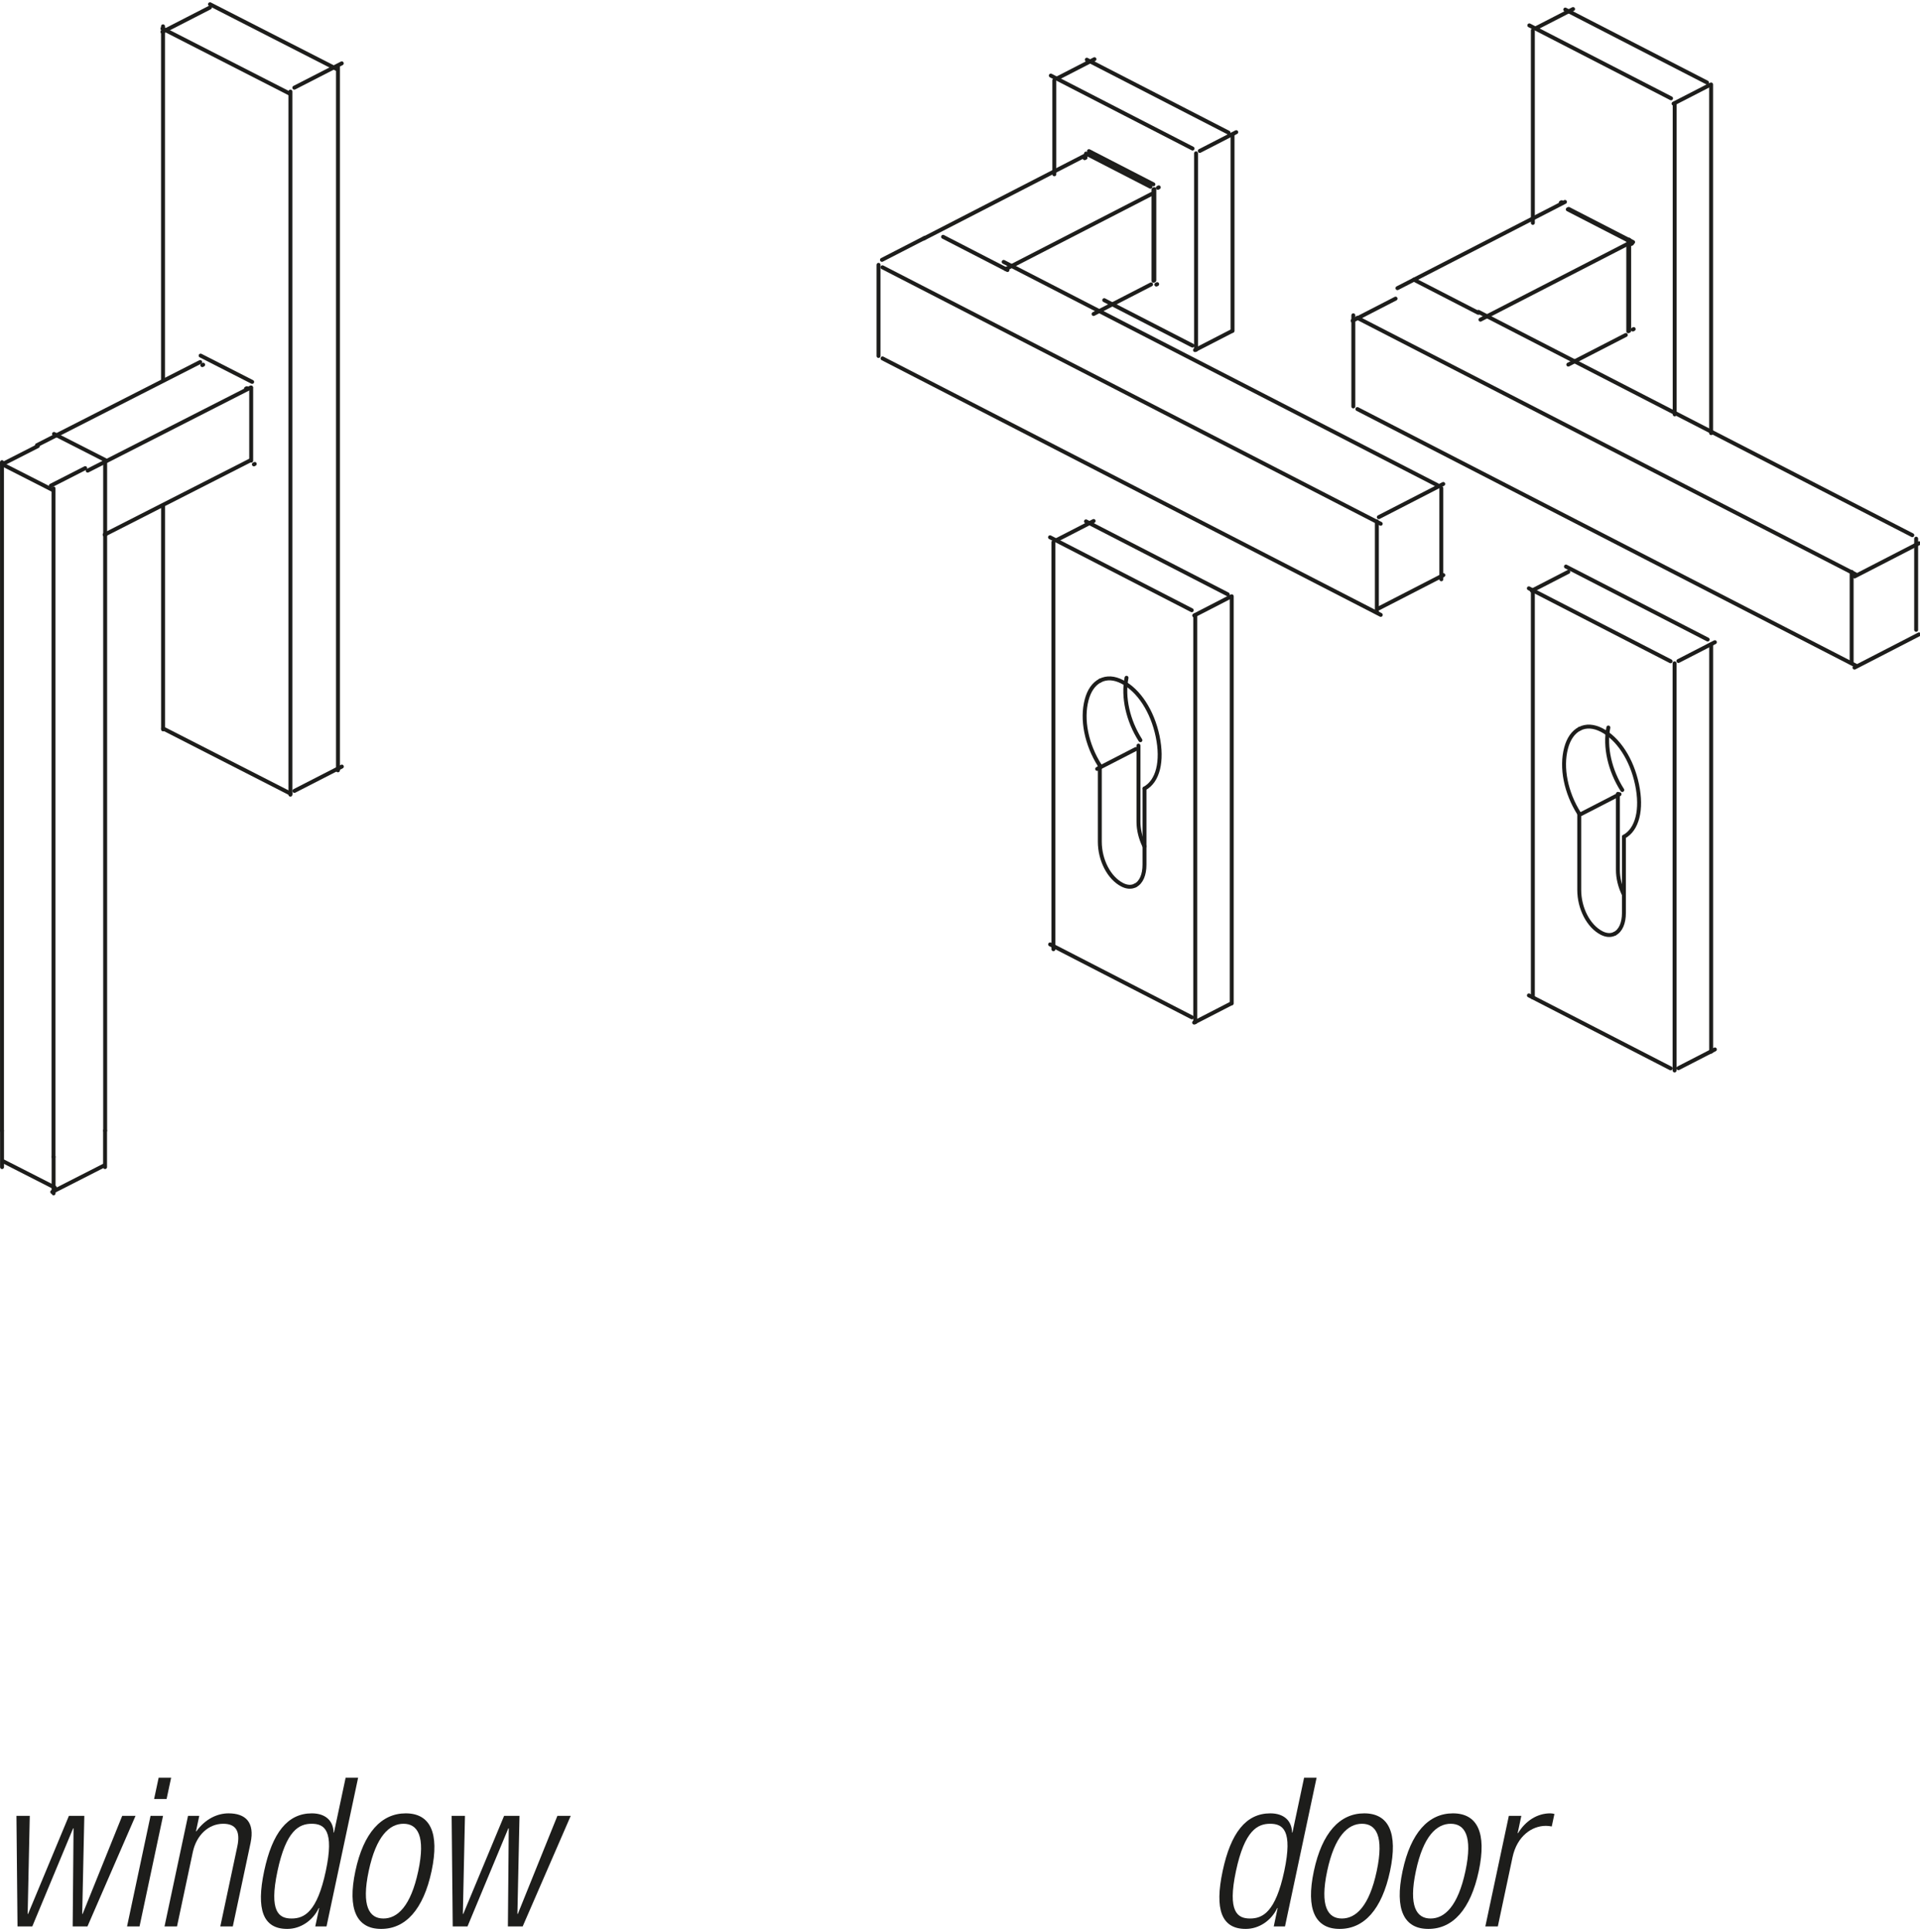 <?xml version="1.0" encoding="UTF-8" standalone="no"?>
<!DOCTYPE svg PUBLIC "-//W3C//DTD SVG 1.1//EN" "http://www.w3.org/Graphics/SVG/1.1/DTD/svg11.dtd">
<svg width="100%" height="100%" viewBox="0 0 166 167" version="1.1" xmlns="http://www.w3.org/2000/svg" xmlns:xlink="http://www.w3.org/1999/xlink" xml:space="preserve" xmlns:serif="http://www.serif.com/" style="fill-rule:evenodd;clip-rule:evenodd;stroke-linecap:round;stroke-linejoin:round;stroke-miterlimit:10;">
    <g transform="matrix(1,0,0,1,-1797.77,-1083.69)">
        <g>
            <g transform="matrix(1.782,-0.908,-0.908,-1.782,450.497,2446.2)">
                <path d="M903.043,278.527C905.405,278.526 907.767,278.527 910.129,278.527" style="fill:none;fill-rule:nonzero;stroke:rgb(29,29,27);stroke-width:0.17px;"/>
            </g>
            <g transform="matrix(-1.782,0.908,0.908,1.782,3171.69,-203.683)">
                <path d="M902.254,281.489C904.894,281.489 907.535,281.489 910.175,281.489" style="fill:none;fill-rule:nonzero;stroke:rgb(29,29,27);stroke-width:0.17px;"/>
            </g>
            <g transform="matrix(-1.782,0.908,0.908,1.782,3162.3,-205.879)">
                <path d="M900.026,282.625C902.666,282.624 905.306,282.625 907.946,282.625" style="fill:none;fill-rule:nonzero;stroke:rgb(29,29,27);stroke-width:0.17px;"/>
            </g>
            <g transform="matrix(0,2,2,0,1273.42,-647.601)">
                <path d="M886.756,264.489L915.646,264.489" style="fill:none;fill-rule:nonzero;stroke:rgb(29,29,27);stroke-width:0.17px;"/>
            </g>
            <g transform="matrix(-1.782,-0.908,-0.908,1.782,3657.89,1444.14)">
                <path d="M898.836,279.502C899.67,279.502 900.503,279.502 901.337,279.502" style="fill:none;fill-rule:nonzero;stroke:rgb(29,29,27);stroke-width:0.17px;"/>
            </g>
            <g transform="matrix(0,-2,-2,0,2307.64,2989.85)">
                <path d="M902.641,250.393L904.217,250.393" style="fill:none;fill-rule:nonzero;stroke:rgb(29,29,27);stroke-width:0.17px;"/>
            </g>
            <g transform="matrix(1.782,-0.908,-0.908,-1.782,422.714,2448.67)">
                <path d="M901.065,249.038C901.898,249.037 902.731,249.037 903.565,249.038" style="fill:none;fill-rule:nonzero;stroke:rgb(29,29,27);stroke-width:0.17px;"/>
            </g>
            <g transform="matrix(-1.782,-0.908,-0.908,1.782,3630.36,1558.7)">
                <path d="M898.836,249.037C899.669,249.038 900.503,249.038 901.337,249.037" style="fill:none;fill-rule:nonzero;stroke:rgb(29,29,27);stroke-width:0.17px;"/>
            </g>
            <g transform="matrix(0,2,2,0,1303.89,-617.137)">
                <path d="M900.414,249.257L901.988,249.257" style="fill:none;fill-rule:nonzero;stroke:rgb(29,29,27);stroke-width:0.17px;"/>
            </g>
            <g transform="matrix(-1.782,0.908,0.908,1.782,3157.3,-191.788)">
                <path d="M901.11,279.312C901.666,279.312 902.221,279.312 902.777,279.313" style="fill:none;fill-rule:nonzero;stroke:rgb(29,29,27);stroke-width:0.17px;"/>
            </g>
            <g transform="matrix(0,-2,-2,0,2334.96,2962.54)">
                <path d="M890.561,264.049L916.297,264.049" style="fill:none;fill-rule:nonzero;stroke:rgb(29,29,27);stroke-width:0.17px;"/>
            </g>
            <g transform="matrix(0,2,2,0,1297.16,-614.95)">
                <path d="M898.184,250.393L899.76,250.393" style="fill:none;fill-rule:nonzero;stroke:rgb(29,29,27);stroke-width:0.17px;"/>
            </g>
            <g transform="matrix(0,2,2,0,1266.69,-645.415)">
                <path d="M884.527,265.626L913.416,265.626" style="fill:none;fill-rule:nonzero;stroke:rgb(29,29,27);stroke-width:0.17px;"/>
            </g>
            <g transform="matrix(-1.782,0.908,0.908,1.782,3148.2,-193.692)">
                <path d="M898.881,280.448C899.438,280.449 899.993,280.449 900.549,280.448" style="fill:none;fill-rule:nonzero;stroke:rgb(29,29,27);stroke-width:0.17px;"/>
            </g>
            <g transform="matrix(-1.779,0.914,0.914,1.779,3182.17,-206.09)">
                <path d="M909.741,280.145C909.754,280.144 909.769,280.145 909.782,280.145" style="fill:none;fill-rule:nonzero;stroke:rgb(29,29,27);stroke-width:0.17px;"/>
            </g>
            <g transform="matrix(-1.779,0.914,0.914,1.779,3169.83,-220.256)">
                <path d="M907.513,284.431C907.527,284.431 907.541,284.432 907.554,284.431" style="fill:none;fill-rule:nonzero;stroke:rgb(29,29,27);stroke-width:0.17px;"/>
            </g>
            <g transform="matrix(1.798,-0.875,-0.875,-1.798,431.209,2422.67)">
                <path d="M909.741,283.296C909.754,283.296 909.769,283.296 909.782,283.296" style="fill:none;fill-rule:nonzero;stroke:rgb(29,29,27);stroke-width:0.17px;"/>
            </g>
            <g transform="matrix(-1.782,-0.908,-0.908,1.782,3694.26,1434.77)">
                <path d="M907.378,283.855C908.211,283.855 909.046,283.854 909.879,283.854" style="fill:none;fill-rule:nonzero;stroke:rgb(29,29,27);stroke-width:0.17px;"/>
            </g>
            <g transform="matrix(0,-2,-2,0,2382.91,2939.84)">
                <path d="M908.167,281.711L911.319,281.711" style="fill:none;fill-rule:nonzero;stroke:rgb(29,29,27);stroke-width:0.17px;"/>
            </g>
            <g transform="matrix(-1.781,-0.91,-0.91,1.781,3715.14,1383.92)">
                <path d="M907.646,298.553L913.83,298.553" style="fill:none;fill-rule:nonzero;stroke:rgb(29,29,27);stroke-width:0.17px;"/>
            </g>
            <g transform="matrix(0,2,2,0,1263.1,-707.097)">
                <path d="M898.301,281.945L928.686,281.945" style="fill:none;fill-rule:nonzero;stroke:rgb(29,29,27);stroke-width:0.17px;"/>
            </g>
            <g transform="matrix(1.779,-0.913,-0.913,-1.779,473.768,2446.14)">
                <path d="M905.807,299.434L908.112,299.434" style="fill:none;fill-rule:nonzero;stroke:rgb(29,29,27);stroke-width:0.17px;"/>
            </g>
            <g transform="matrix(1.78,-0.913,-0.913,-1.78,471.882,2451.27)">
                <path d="M911.315,296.612L913.62,296.612" style="fill:none;fill-rule:nonzero;stroke:rgb(29,29,27);stroke-width:0.17px;"/>
            </g>
            <g transform="matrix(1.78,-0.913,-0.913,-1.78,444.147,2457.97)">
                <path d="M911.315,266.227L913.62,266.227" style="fill:none;fill-rule:nonzero;stroke:rgb(29,29,27);stroke-width:0.17px;"/>
            </g>
            <g transform="matrix(0,2,2,0,1261.09,-700.889)">
                <path d="M896.248,280.894L926.633,280.894" style="fill:none;fill-rule:nonzero;stroke:rgb(29,29,27);stroke-width:0.17px;"/>
            </g>
            <g transform="matrix(0,2,2,0,1229.34,-710.61)">
                <path d="M898.287,291.262L913.579,291.262" style="fill:none;fill-rule:nonzero;stroke:rgb(29,29,27);stroke-width:0.17px;"/>
            </g>
            <g transform="matrix(0,2,2,0,1265.15,-674.803)">
                <path d="M901.098,273.359L910.769,273.359" style="fill:none;fill-rule:nonzero;stroke:rgb(29,29,27);stroke-width:0.17px;"/>
            </g>
            <g transform="matrix(-1.781,-0.91,-0.91,1.781,3706.42,1386.03)">
                <path d="M905.594,297.501L911.778,297.501" style="fill:none;fill-rule:nonzero;stroke:rgb(29,29,27);stroke-width:0.17px;"/>
            </g>
            <g transform="matrix(-1.781,-0.91,-0.91,1.781,3678.82,1500.64)">
                <path d="M905.595,267.116L911.777,267.116" style="fill:none;fill-rule:nonzero;stroke:rgb(29,29,27);stroke-width:0.17px;"/>
            </g>
            <g transform="matrix(0,-2,-2,0,2363.85,2933.65)">
                <path d="M901.853,278.494L905.005,278.494" style="fill:none;fill-rule:nonzero;stroke:rgb(29,29,27);stroke-width:0.17px;"/>
            </g>
            <g transform="matrix(-1.782,-0.908,-0.908,1.782,3667.41,1441.54)">
                <path d="M901.065,280.637C901.898,280.638 902.732,280.637 903.565,280.637" style="fill:none;fill-rule:nonzero;stroke:rgb(29,29,27);stroke-width:0.17px;"/>
            </g>
            <g transform="matrix(2,0,0,2,0,618.632)">
                <path d="M967.169,264.027C967.452,263.881 967.781,263.905 968.12,264.079C968.841,264.45 969.426,265.349 969.653,266.434C969.881,267.519 969.664,268.381 969.086,268.693" style="fill:none;fill-rule:nonzero;stroke:rgb(29,29,27);stroke-width:0.17px;"/>
            </g>
            <g transform="matrix(2,0,0,2,0,636.634)">
                <path d="M969.086,259.692L969.086,262.981C969.086,263.414 968.95,263.746 968.688,263.881" style="fill:none;fill-rule:nonzero;stroke:rgb(29,29,27);stroke-width:0.17px;"/>
            </g>
            <g transform="matrix(-1.778,0.915,0.915,1.778,3373.16,-290.419)">
                <path d="M958.795,289.238C961.511,289.238 964.225,289.238 966.941,289.238" style="fill:none;fill-rule:nonzero;stroke:rgb(29,29,27);stroke-width:0.17px;"/>
            </g>
            <g transform="matrix(2,0,0,2,0,616.936)">
                <path d="M967.154,268.547C966.576,267.639 966.359,266.554 966.587,265.703C966.692,265.309 966.89,265.019 967.169,264.875" style="fill:none;fill-rule:nonzero;stroke:rgb(29,29,27);stroke-width:0.17px;"/>
            </g>
            <g transform="matrix(0.435,1.952,1.952,-0.435,994.638,-624.943)">
                <path d="M967.077,267.167C967.863,266.822 968.903,266.825 969.844,267.167" style="fill:none;fill-rule:nonzero;stroke:rgb(29,29,27);stroke-width:0.17px;"/>
            </g>
            <g transform="matrix(2,0,0,2,0,634.82)">
                <path d="M968.688,264.788C968.517,264.876 968.32,264.86 968.12,264.757C967.554,264.465 967.154,263.694 967.154,262.894L967.154,259.604" style="fill:none;fill-rule:nonzero;stroke:rgb(29,29,27);stroke-width:0.17px;"/>
            </g>
            <g transform="matrix(1.778,-0.916,-0.916,-1.778,458.057,2511.59)">
                <path d="M967.05,265.305C967.676,265.306 968.304,265.305 968.929,265.305" style="fill:none;fill-rule:nonzero;stroke:rgb(29,29,27);stroke-width:0.17px;"/>
            </g>
            <g transform="matrix(2,0,0,2,0,629.548)">
                <path d="M968.826,261.38L968.826,264.669C968.826,265.01 968.912,265.383 969.085,265.736" style="fill:none;fill-rule:nonzero;stroke:rgb(29,29,27);stroke-width:0.17px;"/>
            </g>
            <g transform="matrix(-1.778,-0.915,-0.915,1.778,3915.05,1508.72)">
                <path d="M956.047,280.874C964.123,280.874 972.2,280.874 980.275,280.874" style="fill:none;fill-rule:nonzero;stroke:rgb(29,29,27);stroke-width:0.17px;"/>
            </g>
            <g transform="matrix(1.778,-0.915,-0.915,-1.778,477.883,2504.21)">
                <path d="M962.567,288.043C964.935,288.043 967.301,288.043 969.669,288.043" style="fill:none;fill-rule:nonzero;stroke:rgb(29,29,27);stroke-width:0.17px;"/>
            </g>
            <g transform="matrix(1.778,-0.915,-0.915,-1.778,475.545,2506.56)">
                <path d="M966.633,285.088C967.565,285.088 968.498,285.089 969.43,285.088" style="fill:none;fill-rule:nonzero;stroke:rgb(29,29,27);stroke-width:0.17px;"/>
            </g>
            <g transform="matrix(0,2,2,0,1411.14,-820.804)">
                <path d="M976.962,273.36L980.902,273.36" style="fill:none;fill-rule:nonzero;stroke:rgb(29,29,27);stroke-width:0.17px;"/>
            </g>
            <g transform="matrix(1.778,-0.915,-0.915,-1.778,475.191,2497.42)">
                <path d="M957.274,286.896C957.971,286.896 958.666,286.896 959.363,286.896" style="fill:none;fill-rule:nonzero;stroke:rgb(29,29,27);stroke-width:0.17px;"/>
            </g>
            <g transform="matrix(0,2,2,0,1345.88,-799.897)">
                <path d="M955.42,284.448L959.359,284.448" style="fill:none;fill-rule:nonzero;stroke:rgb(29,29,27);stroke-width:0.17px;"/>
            </g>
            <g transform="matrix(1.778,0.915,0.915,-1.778,-49.601,739.987)">
                <path d="M960.001,287.135C961.046,287.135 962.09,287.135 963.135,287.135" style="fill:none;fill-rule:nonzero;stroke:rgb(29,29,27);stroke-width:0.17px;"/>
            </g>
            <g transform="matrix(-1.778,-0.915,-0.915,1.778,3911.45,1523.61)">
                <path d="M956.047,276.934C964.123,276.934 972.2,276.934 980.275,276.934" style="fill:none;fill-rule:nonzero;stroke:rgb(29,29,27);stroke-width:0.17px;"/>
            </g>
            <g transform="matrix(-1.789,0.894,0.894,1.789,3401.58,-283.67)">
                <path d="M966.487,291.111C966.502,291.112 966.515,291.112 966.529,291.111" style="fill:none;fill-rule:nonzero;stroke:rgb(29,29,27);stroke-width:0.17px;"/>
            </g>
            <g transform="matrix(-1.778,-0.915,-0.915,1.778,3922.86,1472.49)">
                <path d="M966.352,290.404C967.397,290.404 968.441,290.404 969.486,290.404" style="fill:none;fill-rule:nonzero;stroke:rgb(29,29,27);stroke-width:0.17px;"/>
            </g>
            <g transform="matrix(-1.779,0.914,0.914,1.779,3398.44,-296.506)">
                <path d="M969.273,289.678C969.286,289.677 969.301,289.678 969.314,289.677" style="fill:none;fill-rule:nonzero;stroke:rgb(29,29,27);stroke-width:0.17px;"/>
            </g>
            <g transform="matrix(0,-2,-2,0,2514.06,3046.97)">
                <path d="M967.343,287.717L971.281,287.717" style="fill:none;fill-rule:nonzero;stroke:rgb(29,29,27);stroke-width:0.17px;"/>
            </g>
            <g transform="matrix(-1.759,0.951,0.951,1.759,3372.23,-312.258)">
                <path d="M969.272,285.738C969.286,285.738 969.301,285.738 969.315,285.738" style="fill:none;fill-rule:nonzero;stroke:rgb(29,29,27);stroke-width:0.17px;"/>
            </g>
            <g transform="matrix(-1.778,-0.915,-0.915,1.778,3922.7,1472.53)">
                <path d="M966.315,290.385C967.36,290.385 968.404,290.385 969.449,290.385" style="fill:none;fill-rule:nonzero;stroke:rgb(29,29,27);stroke-width:0.17px;"/>
            </g>
            <g transform="matrix(0,2,2,0,1363.15,-830.167)">
                <path d="M967.306,287.698L971.245,287.698" style="fill:none;fill-rule:nonzero;stroke:rgb(29,29,27);stroke-width:0.17px;"/>
            </g>
            <g transform="matrix(2,0,0,2,0,621.21)">
                <path d="M948.1,263.465L948.1,266.754C948.1,267.095 948.187,267.468 948.36,267.82" style="fill:none;fill-rule:nonzero;stroke:rgb(29,29,27);stroke-width:0.17px;"/>
            </g>
            <g transform="matrix(1.778,-0.915,-0.915,-1.778,454.727,2491.46)">
                <path d="M946.325,267.39C946.951,267.39 947.578,267.39 948.204,267.39" style="fill:none;fill-rule:nonzero;stroke:rgb(29,29,27);stroke-width:0.17px;"/>
            </g>
            <g transform="matrix(2,0,0,2,0,626.482)">
                <path d="M947.963,266.872C947.792,266.96 947.595,266.945 947.395,266.841C946.829,266.55 946.429,265.779 946.429,264.979L946.429,261.689" style="fill:none;fill-rule:nonzero;stroke:rgb(29,29,27);stroke-width:0.17px;"/>
            </g>
            <g transform="matrix(0.434,1.952,1.952,-0.434,958.871,-588.15)">
                <path d="M946.352,269.252C947.139,268.907 948.178,268.909 949.118,269.252" style="fill:none;fill-rule:nonzero;stroke:rgb(29,29,27);stroke-width:0.17px;"/>
            </g>
            <g transform="matrix(2,0,0,2,0,608.598)">
                <path d="M946.429,270.631C945.851,269.724 945.634,268.639 945.861,267.788C945.966,267.393 946.164,267.104 946.444,266.96" style="fill:none;fill-rule:nonzero;stroke:rgb(29,29,27);stroke-width:0.17px;"/>
            </g>
            <g transform="matrix(1.759,-0.951,-0.951,-1.759,506.525,2512.88)">
                <path d="M945.962,293.295C945.976,293.295 945.991,293.295 946.005,293.295" style="fill:none;fill-rule:nonzero;stroke:rgb(29,29,27);stroke-width:0.17px;"/>
            </g>
            <g transform="matrix(1.778,0.915,0.915,-1.778,-57.734,751.751)">
                <path d="M945.828,292.587C946.873,292.588 947.916,292.588 948.962,292.587" style="fill:none;fill-rule:nonzero;stroke:rgb(29,29,27);stroke-width:0.17px;"/>
            </g>
            <g transform="matrix(-1.759,0.951,0.951,1.759,3289.24,-315.757)">
                <path d="M948.747,291.861C948.761,291.861 948.775,291.861 948.79,291.861" style="fill:none;fill-rule:nonzero;stroke:rgb(29,29,27);stroke-width:0.17px;"/>
            </g>
            <g transform="matrix(0,2,2,0,1317.77,-793.596)">
                <path d="M946.817,289.901L950.757,289.901" style="fill:none;fill-rule:nonzero;stroke:rgb(29,29,27);stroke-width:0.17px;"/>
            </g>
            <g transform="matrix(-1.779,0.914,0.914,1.779,3322.48,-271.118)">
                <path d="M948.748,287.921C948.761,287.921 948.775,287.921 948.789,287.921" style="fill:none;fill-rule:nonzero;stroke:rgb(29,29,27);stroke-width:0.17px;"/>
            </g>
            <g transform="matrix(1.778,0.916,0.916,-1.778,-56.099,758.006)">
                <path d="M939.477,289.318C940.521,289.318 941.565,289.319 942.61,289.318" style="fill:none;fill-rule:nonzero;stroke:rgb(29,29,27);stroke-width:0.17px;"/>
            </g>
            <g transform="matrix(-1.778,0.915,0.915,1.778,3371.71,-245.953)">
                <path d="M958.233,278.23C959.278,278.23 960.322,278.23 961.367,278.23" style="fill:none;fill-rule:nonzero;stroke:rgb(29,29,27);stroke-width:0.17px;"/>
            </g>
            <g transform="matrix(1.779,-0.915,-0.915,-1.779,472.054,2477.55)">
                <path d="M936.749,289.08L938.838,289.08" style="fill:none;fill-rule:nonzero;stroke:rgb(29,29,27);stroke-width:0.17px;"/>
            </g>
            <g transform="matrix(0,-2,-2,0,2476.34,3052.21)">
                <path d="M959.224,276.978L963.163,276.978" style="fill:none;fill-rule:nonzero;stroke:rgb(29,29,27);stroke-width:0.17px;"/>
            </g>
            <g transform="matrix(-1.778,0.915,0.915,1.778,3375.32,-231.07)">
                <path d="M958.233,274.291C959.278,274.291 960.322,274.291 961.367,274.291" style="fill:none;fill-rule:nonzero;stroke:rgb(29,29,27);stroke-width:0.17px;"/>
            </g>
            <g transform="matrix(-1.778,-0.915,-0.915,1.778,3835.9,1496.57)">
                <path d="M935.522,279.118C943.598,279.118 951.674,279.118 959.75,279.118" style="fill:none;fill-rule:nonzero;stroke:rgb(29,29,27);stroke-width:0.17px;"/>
            </g>
            <g transform="matrix(0,-2,-2,0,2446.99,2984.25)">
                <path d="M934.895,286.632L938.834,286.632" style="fill:none;fill-rule:nonzero;stroke:rgb(29,29,27);stroke-width:0.17px;"/>
            </g>
            <g transform="matrix(0,-2,-2,0,2467.9,3049.51)">
                <path d="M956.438,275.544L960.376,275.544" style="fill:none;fill-rule:nonzero;stroke:rgb(29,29,27);stroke-width:0.17px;"/>
            </g>
            <g transform="matrix(-1.778,-0.916,-0.916,1.778,3847.1,1445.78)">
                <path d="M945.791,292.569C946.835,292.57 947.879,292.57 948.924,292.569" style="fill:none;fill-rule:nonzero;stroke:rgb(29,29,27);stroke-width:0.17px;"/>
            </g>
            <g transform="matrix(0,-2,-2,0,2477.26,3001.52)">
                <path d="M946.781,289.881L950.72,289.881" style="fill:none;fill-rule:nonzero;stroke:rgb(29,29,27);stroke-width:0.17px;"/>
            </g>
            <g transform="matrix(-1.778,-0.915,-0.915,1.778,3839.5,1481.69)">
                <path d="M935.522,283.057C943.598,283.057 951.674,283.057 959.75,283.057" style="fill:none;fill-rule:nonzero;stroke:rgb(29,29,27);stroke-width:0.17px;"/>
            </g>
            <g transform="matrix(-1.997,-0.109,-0.109,1.997,3813.85,598.331)">
                <path d="M946.04,297.35C946.059,297.342 946.079,297.342 946.095,297.35" style="fill:none;fill-rule:nonzero;stroke:rgb(29,29,27);stroke-width:0.17px;"/>
            </g>
            <g transform="matrix(2,0,0,2,0,628.294)">
                <path d="M948.36,261.777L948.36,265.067C948.36,265.5 948.224,265.832 947.963,265.966" style="fill:none;fill-rule:nonzero;stroke:rgb(29,29,27);stroke-width:0.17px;"/>
            </g>
            <g transform="matrix(2,0,0,2,0,610.294)">
                <path d="M946.444,266.112C946.727,265.966 947.056,265.989 947.395,266.164C948.116,266.535 948.701,267.433 948.928,268.519C949.155,269.604 948.939,270.465 948.361,270.777" style="fill:none;fill-rule:nonzero;stroke:rgb(29,29,27);stroke-width:0.17px;"/>
            </g>
            <g transform="matrix(1.778,0.915,0.915,-1.778,-48.681,749.621)">
                <path d="M941.266,283.775C948.298,283.774 955.331,283.774 962.363,283.775" style="fill:none;fill-rule:nonzero;stroke:rgb(29,29,27);stroke-width:0.17px;"/>
            </g>
            <g transform="matrix(1.778,-0.915,-0.915,-1.778,475.331,2484.94)">
                <path d="M942.042,290.227C944.41,290.227 946.777,290.226 949.144,290.227" style="fill:none;fill-rule:nonzero;stroke:rgb(29,29,27);stroke-width:0.17px;"/>
            </g>
            <g transform="matrix(-1.778,0.915,0.915,1.778,3293.7,-279.8)">
                <path d="M938.27,291.421C940.985,291.421 943.701,291.421 946.417,291.421" style="fill:none;fill-rule:nonzero;stroke:rgb(29,29,27);stroke-width:0.17px;"/>
            </g>
            <g transform="matrix(1.778,-0.915,-0.915,-1.778,472.993,2487.29)">
                <path d="M946.108,287.272C947.04,287.272 947.973,287.273 948.905,287.272" style="fill:none;fill-rule:nonzero;stroke:rgb(29,29,27);stroke-width:0.17px;"/>
            </g>
            <g transform="matrix(1.778,0.915,0.915,-1.778,-42.055,753.978)">
                <path d="M945.62,275.852L952.512,275.852" style="fill:none;fill-rule:nonzero;stroke:rgb(29,29,27);stroke-width:0.17px;"/>
            </g>
            <g transform="matrix(0,2,2,0,1373.31,-751.434)">
                <path d="M943.332,265.477L960.928,265.477" style="fill:none;fill-rule:nonzero;stroke:rgb(29,29,27);stroke-width:0.17px;"/>
            </g>
            <g transform="matrix(-1.778,0.916,0.916,1.778,3359.33,-155.817)">
                <path d="M950.453,256.273L952.229,256.273" style="fill:none;fill-rule:nonzero;stroke:rgb(29,29,27);stroke-width:0.17px;"/>
            </g>
            <g transform="matrix(-1.778,0.916,0.916,1.778,3343.22,-222.293)">
                <path d="M950.453,273.869L952.229,273.869" style="fill:none;fill-rule:nonzero;stroke:rgb(29,29,27);stroke-width:0.17px;"/>
            </g>
            <g transform="matrix(-1.778,0.915,0.915,1.778,3317.86,-227.882)">
                <path d="M944.326,277.023L946.1,277.023" style="fill:none;fill-rule:nonzero;stroke:rgb(29,29,27);stroke-width:0.17px;"/>
            </g>
            <g transform="matrix(1.778,0.915,0.915,-1.778,-25.503,759.256)">
                <path d="M944.041,257.443L950.933,257.443" style="fill:none;fill-rule:nonzero;stroke:rgb(29,29,27);stroke-width:0.17px;"/>
            </g>
            <g transform="matrix(1.778,0.915,0.915,-1.778,-41.612,755.353)">
                <path d="M944.041,275.039L950.933,275.039" style="fill:none;fill-rule:nonzero;stroke:rgb(29,29,27);stroke-width:0.17px;"/>
            </g>
            <g transform="matrix(0,2,2,0,1371.78,-746.652)">
                <path d="M941.754,264.664L959.35,264.664" style="fill:none;fill-rule:nonzero;stroke:rgb(29,29,27);stroke-width:0.17px;"/>
            </g>
            <g transform="matrix(0,2,2,0,1353.21,-740.704)">
                <path d="M935.625,267.819L953.221,267.819" style="fill:none;fill-rule:nonzero;stroke:rgb(29,29,27);stroke-width:0.17px;"/>
            </g>
            <g transform="matrix(1.778,0.915,0.915,-1.778,-60.31,749.518)">
                <path d="M945.658,295.807L952.55,295.807" style="fill:none;fill-rule:nonzero;stroke:rgb(29,29,27);stroke-width:0.17px;"/>
            </g>
            <g transform="matrix(0,2,2,0,1324.36,-800.53)">
                <path d="M947.925,289.987L956.411,289.987" style="fill:none;fill-rule:nonzero;stroke:rgb(29,29,27);stroke-width:0.17px;"/>
            </g>
            <g transform="matrix(-1.778,0.916,0.916,1.778,3332.85,-265.656)">
                <path d="M950.491,285.338L952.267,285.338" style="fill:none;fill-rule:nonzero;stroke:rgb(29,29,27);stroke-width:0.17px;"/>
            </g>
            <g transform="matrix(-1.778,0.915,0.915,1.778,3325.78,-297.005)">
                <path d="M950.492,293.824L952.266,293.824" style="fill:none;fill-rule:nonzero;stroke:rgb(29,29,27);stroke-width:0.17px;"/>
            </g>
            <g transform="matrix(-1.778,0.915,0.915,1.778,3299.74,-303.314)">
                <path d="M944.364,296.978L946.138,296.978" style="fill:none;fill-rule:nonzero;stroke:rgb(29,29,27);stroke-width:0.17px;"/>
            </g>
            <g transform="matrix(1.778,0.915,0.915,-1.778,-51.313,751.908)">
                <path d="M946.537,285.913L950.828,285.913" style="fill:none;fill-rule:nonzero;stroke:rgb(29,29,27);stroke-width:0.17px;"/>
            </g>
            <g transform="matrix(1.778,0.915,0.915,-1.778,-59.872,750.891)">
                <path d="M944.08,294.995L950.972,294.995" style="fill:none;fill-rule:nonzero;stroke:rgb(29,29,27);stroke-width:0.17px;"/>
            </g>
            <g transform="matrix(0,2,2,0,1322.83,-795.749)">
                <path d="M946.347,289.174L954.834,289.174" style="fill:none;fill-rule:nonzero;stroke:rgb(29,29,27);stroke-width:0.17px;"/>
            </g>
            <g transform="matrix(0,2,2,0,1299.84,-794.228)">
                <path d="M942.432,294.542L946.492,294.542" style="fill:none;fill-rule:nonzero;stroke:rgb(29,29,27);stroke-width:0.17px;"/>
            </g>
            <g transform="matrix(1.778,0.915,0.915,-1.778,-35.5,735.216)">
                <path d="M966.345,273.768L973.237,273.768" style="fill:none;fill-rule:nonzero;stroke:rgb(29,29,27);stroke-width:0.17px;"/>
            </g>
            <g transform="matrix(0,2,2,0,1418.93,-788.714)">
                <path d="M964.057,263.392L981.653,263.392" style="fill:none;fill-rule:nonzero;stroke:rgb(29,29,27);stroke-width:0.17px;"/>
            </g>
            <g transform="matrix(-1.778,0.915,0.915,1.778,3440.21,-166.176)">
                <path d="M971.179,254.188L972.953,254.188" style="fill:none;fill-rule:nonzero;stroke:rgb(29,29,27);stroke-width:0.17px;"/>
            </g>
            <g transform="matrix(-1.778,0.915,0.915,1.778,3424.11,-232.66)">
                <path d="M971.179,271.784L972.953,271.784" style="fill:none;fill-rule:nonzero;stroke:rgb(29,29,27);stroke-width:0.17px;"/>
            </g>
            <g transform="matrix(-1.778,0.916,0.916,1.778,3397.38,-239.706)">
                <path d="M965.05,274.938L966.826,274.938" style="fill:none;fill-rule:nonzero;stroke:rgb(29,29,27);stroke-width:0.17px;"/>
            </g>
            <g transform="matrix(1.778,0.915,0.915,-1.778,-19.053,740.997)">
                <path d="M964.767,255.359L971.659,255.359" style="fill:none;fill-rule:nonzero;stroke:rgb(29,29,27);stroke-width:0.17px;"/>
            </g>
            <g transform="matrix(1.778,0.915,0.915,-1.778,-35.158,737.095)">
                <path d="M964.767,272.955L971.659,272.955" style="fill:none;fill-rule:nonzero;stroke:rgb(29,29,27);stroke-width:0.17px;"/>
            </g>
            <g transform="matrix(0,2,2,0,1417.39,-783.934)">
                <path d="M962.479,262.58L980.075,262.58" style="fill:none;fill-rule:nonzero;stroke:rgb(29,29,27);stroke-width:0.17px;"/>
            </g>
            <g transform="matrix(0,2,2,0,1398.83,-777.986)">
                <path d="M956.351,265.734L973.947,265.734" style="fill:none;fill-rule:nonzero;stroke:rgb(29,29,27);stroke-width:0.17px;"/>
            </g>
            <g transform="matrix(1.778,0.915,0.915,-1.778,-57.705,730.105)">
                <path d="M966.345,297.972L973.237,297.972" style="fill:none;fill-rule:nonzero;stroke:rgb(29,29,27);stroke-width:0.17px;"/>
            </g>
            <g transform="matrix(0,2,2,0,1367.99,-839.65)">
                <path d="M965.32,288.86L980.39,288.86" style="fill:none;fill-rule:nonzero;stroke:rgb(29,29,27);stroke-width:0.17px;"/>
            </g>
            <g transform="matrix(-1.778,0.916,0.916,1.778,3401.25,-324.844)">
                <path d="M971.178,295.989L972.954,295.988" style="fill:none;fill-rule:nonzero;stroke:rgb(29,29,27);stroke-width:0.17px;"/>
            </g>
            <g transform="matrix(-1.778,0.915,0.915,1.778,3375.92,-330.425)">
                <path d="M965.051,299.143L966.825,299.143" style="fill:none;fill-rule:nonzero;stroke:rgb(29,29,27);stroke-width:0.17px;"/>
            </g>
            <g transform="matrix(1.778,0.915,0.915,-1.778,-57.265,731.472)">
                <path d="M964.767,297.16L971.659,297.16" style="fill:none;fill-rule:nonzero;stroke:rgb(29,29,27);stroke-width:0.17px;"/>
            </g>
            <g transform="matrix(0,2,2,0,1364.84,-836.493)">
                <path d="M964.555,288.86L978,288.86" style="fill:none;fill-rule:nonzero;stroke:rgb(29,29,27);stroke-width:0.17px;"/>
            </g>
            <g transform="matrix(0,2,2,0,1341.15,-835.667)">
                <path d="M960.987,294.574L969.312,294.574" style="fill:none;fill-rule:nonzero;stroke:rgb(29,29,27);stroke-width:0.17px;"/>
            </g>
            <g transform="matrix(1.778,0.915,0.915,-1.778,-42.122,731.276)">
                <path d="M961.791,281.591C968.823,281.591 975.855,281.591 982.887,281.59" style="fill:none;fill-rule:nonzero;stroke:rgb(29,29,27);stroke-width:0.17px;"/>
            </g>
            <g transform="matrix(-1.778,0.916,0.916,1.778,3451.06,-256.709)">
                <path d="M978.758,276.047C979.802,276.047 980.847,276.047 981.891,276.047" style="fill:none;fill-rule:nonzero;stroke:rgb(29,29,27);stroke-width:0.17px;"/>
            </g>
            <g transform="matrix(0,2,2,0,1413.85,-829.242)">
                <path d="M979.747,274.794L983.687,274.794" style="fill:none;fill-rule:nonzero;stroke:rgb(29,29,27);stroke-width:0.17px;"/>
            </g>
            <g transform="matrix(-1.778,0.916,0.916,1.778,3454.66,-241.823)">
                <path d="M978.758,272.107C979.802,272.107 980.847,272.107 981.891,272.107" style="fill:none;fill-rule:nonzero;stroke:rgb(29,29,27);stroke-width:0.17px;"/>
            </g>
            <g transform="matrix(2,0,0,2,0,0)">
                <path d="M899.642,625.102L900.281,625.102L902.046,620.863L902.064,620.863L902.027,625.102L902.666,625.102L904.744,620.323L904.168,620.323L902.457,624.562L902.439,624.562L902.53,620.323L901.864,620.323L900.099,624.562L900.081,624.562L900.172,620.323L899.596,620.323L899.642,625.102Z" style="fill:rgb(29,29,27);fill-rule:nonzero;"/>
                <path d="M904.377,625.102L904.917,625.102L905.933,620.323L905.393,620.323L904.377,625.102ZM905.547,619.594L906.087,619.594L906.283,618.676L905.743,618.676L905.547,619.594Z" style="fill:rgb(29,29,27);fill-rule:nonzero;"/>
                <path d="M905.997,625.102L906.537,625.102L907.22,621.889C907.377,621.151 907.904,620.665 908.534,620.665C909.083,620.665 909.284,620.989 909.144,621.646L908.409,625.102L908.949,625.102L909.717,621.493C909.908,620.593 909.493,620.215 908.764,620.215C908.278,620.215 907.759,620.458 907.376,620.989L907.358,620.989L907.499,620.323L907.013,620.323L905.997,625.102Z" style="fill:rgb(29,29,27);fill-rule:nonzero;"/>
                <path d="M912.514,625.102L913,625.102L914.366,618.676L913.826,618.676L913.323,621.043L913.305,621.043C913.295,620.539 912.959,620.215 912.365,620.215C911.312,620.215 910.655,621.061 910.305,622.708C909.953,624.364 910.25,625.21 911.303,625.21C911.87,625.21 912.404,624.859 912.665,624.31L912.683,624.31L912.514,625.102ZM910.881,622.708C911.256,620.944 911.819,620.665 912.359,620.665C912.908,620.665 913.344,620.944 912.969,622.708C912.592,624.481 912.038,624.76 911.489,624.76C910.949,624.76 910.504,624.481 910.881,622.708Z" style="fill:rgb(29,29,27);fill-rule:nonzero;"/>
                <path d="M914.248,622.708C913.894,624.373 914.31,625.21 915.363,625.21C916.416,625.21 917.188,624.373 917.542,622.708C917.894,621.052 917.478,620.215 916.425,620.215C915.372,620.215 914.6,621.052 914.248,622.708ZM914.824,622.708C915.147,621.187 915.726,620.665 916.329,620.665C916.932,620.665 917.289,621.187 916.966,622.708C916.641,624.238 916.062,624.76 915.459,624.76C914.856,624.76 914.499,624.238 914.824,622.708Z" style="fill:rgb(29,29,27);fill-rule:nonzero;"/>
                <path d="M918.456,625.102L919.095,625.102L920.86,620.863L920.878,620.863L920.841,625.102L921.48,625.102L923.557,620.323L922.981,620.323L921.27,624.562L921.252,624.562L921.343,620.323L920.677,620.323L918.912,624.562L918.894,624.562L918.985,620.323L918.409,620.323L918.456,625.102Z" style="fill:rgb(29,29,27);fill-rule:nonzero;"/>
            </g>
            <g transform="matrix(2,0,0,2,0,0)">
                <path d="M953.948,625.102L954.434,625.102L955.8,618.676L955.26,618.676L954.757,621.043L954.739,621.043C954.729,620.539 954.393,620.215 953.799,620.215C952.746,620.215 952.089,621.061 951.739,622.708C951.387,624.364 951.684,625.21 952.737,625.21C953.304,625.21 953.838,624.859 954.098,624.31L954.116,624.31L953.948,625.102ZM952.315,622.708C952.69,620.944 953.253,620.665 953.793,620.665C954.342,620.665 954.778,620.944 954.403,622.708C954.026,624.481 953.472,624.76 952.923,624.76C952.383,624.76 951.938,624.481 952.315,622.708Z" style="fill:rgb(29,29,27);fill-rule:nonzero;"/>
                <path d="M955.682,622.708C955.328,624.373 955.744,625.21 956.797,625.21C957.85,625.21 958.622,624.373 958.976,622.708C959.328,621.052 958.912,620.215 957.859,620.215C956.806,620.215 956.034,621.052 955.682,622.708ZM956.258,622.708C956.581,621.187 957.16,620.665 957.763,620.665C958.366,620.665 958.723,621.187 958.4,622.708C958.075,624.238 957.496,624.76 956.893,624.76C956.29,624.76 955.933,624.238 956.258,622.708Z" style="fill:rgb(29,29,27);fill-rule:nonzero;"/>
                <path d="M959.517,622.708C959.163,624.373 959.579,625.21 960.632,625.21C961.685,625.21 962.457,624.373 962.811,622.708C963.163,621.052 962.747,620.215 961.694,620.215C960.641,620.215 959.869,621.052 959.517,622.708ZM960.093,622.708C960.416,621.187 960.995,620.665 961.598,620.665C962.201,620.665 962.558,621.187 962.235,622.708C961.909,624.238 961.33,624.76 960.727,624.76C960.124,624.76 959.767,624.238 960.093,622.708Z" style="fill:rgb(29,29,27);fill-rule:nonzero;"/>
                <path d="M963.095,625.102L963.635,625.102L964.27,622.114C964.467,621.187 965.117,620.755 965.711,620.755C965.792,620.755 965.88,620.764 965.966,620.782L966.081,620.242C966.022,620.224 965.96,620.215 965.897,620.215C965.339,620.215 964.83,620.539 964.51,621.07L964.492,621.07L964.651,620.323L964.111,620.323L963.095,625.102Z" style="fill:rgb(29,29,27);fill-rule:nonzero;"/>
            </g>
        </g>
    </g>
</svg>
